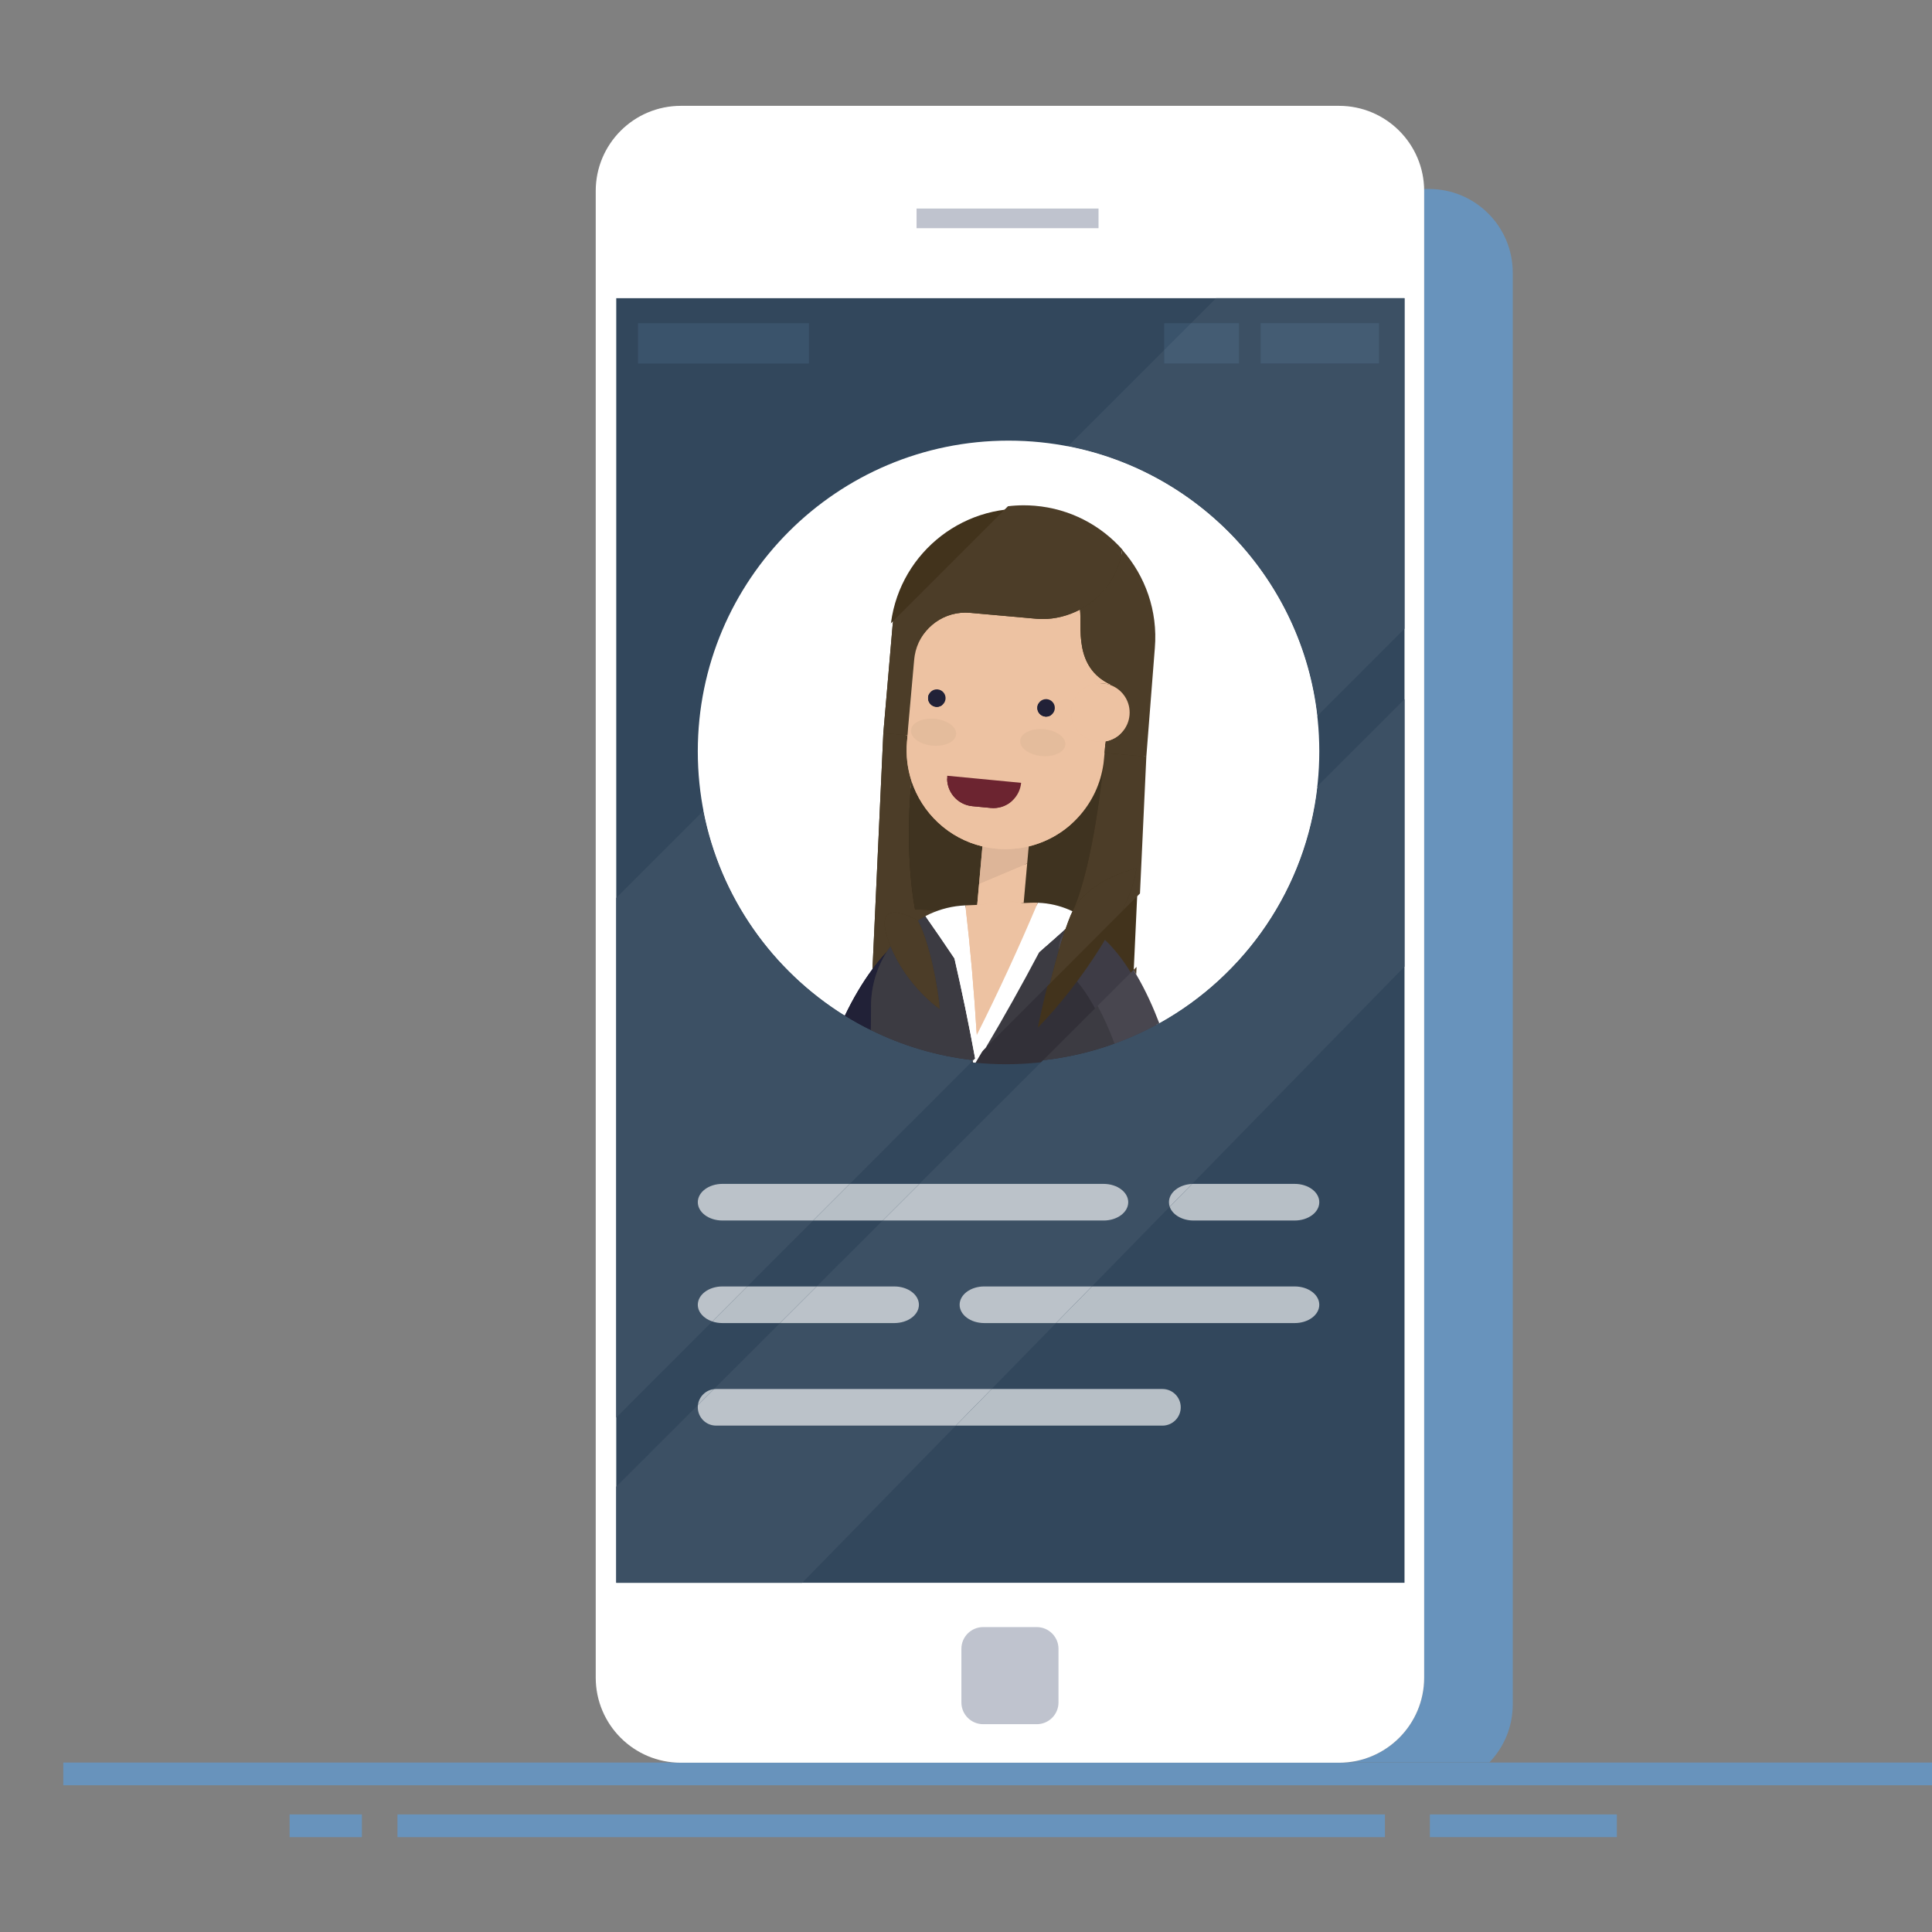 <?xml version="1.0" encoding="UTF-8" standalone="no"?>
<svg
   xmlns:dc="http://purl.org/dc/elements/1.1/"
   xmlns:cc="http://creativecommons.org/ns#"
   xmlns:rdf="http://www.w3.org/1999/02/22-rdf-syntax-ns#"
   xmlns:svg="http://www.w3.org/2000/svg"
   xmlns="http://www.w3.org/2000/svg"
   xmlns:sodipodi="http://sodipodi.sourceforge.net/DTD/sodipodi-0.dtd"
   xmlns:inkscape="http://www.inkscape.org/namespaces/inkscape"
   version="1.1"
   id="svg2"
   xml:space="preserve"
   width="500"
   height="500"
   viewBox="0 0 500 500"
   sodipodi:docname="cabecalho.svg"
   inkscape:version="1.0.2 (394de47547, 2021-03-26)"><rect x="0" y="0" width="500" height="500" fill="#808080" stroke="none"/><sodipodi:namedview
     pagecolor="#ffffff"
     bordercolor="#666666"
     borderopacity="1"
     objecttolerance="10"
     gridtolerance="10"
     guidetolerance="10"
     inkscape:pageopacity="0"
     inkscape:pageshadow="2"
     inkscape:window-width="1728"
     inkscape:window-height="957"
     id="namedview84"
     showgrid="false"
     inkscape:zoom="1.0775"
     inkscape:cx="400"
     inkscape:cy="437.12297"
     inkscape:window-x="48"
     inkscape:window-y="27"
     inkscape:window-maximized="0"
     inkscape:current-layer="svg2" /><defs
     id="defs6"><clipPath
       clipPathUnits="userSpaceOnUse"
       id="clipPath50"><path
         d="m 3000,4210.52 c -468.58,0 -848.43,-379.86 -848.43,-848.44 0,-468.57 379.85,-848.43 848.43,-848.43 468.57,0 848.44,379.86 848.44,848.43 0,468.58 -379.87,848.44 -848.44,848.44"
         id="path48" /></clipPath></defs><g
     id="g10"
     transform="matrix(0.852,0,0,-0.852,5.908,521.237)"><path
       d="M 585.7,69.499 H 12.284 v 6.897 H 198.244 c 0.543,-0.035 1.088,-0.051 1.64,-0.051 h 199.915 v 0 h 45.579 c 0.017,0.017 0.033,0.034 0.05,0.051 h 140.271 v -6.897"
       style="fill:#6893bc;fill-opacity:1;fill-rule:nonzero;stroke:none;stroke-width:0.111"
       id="path16" /><path
       d="m 113.791,53.741 h 299.954 v 6.896 H 113.791 Z"
       style="fill:#6893bc;fill-opacity:1;fill-rule:nonzero;stroke:none;stroke-width:0.111"
       id="path18" /><path
       d="m 427.4,53.741 h 56.794 v 6.896 h -56.794 z"
       style="fill:#6893bc;fill-opacity:1;fill-rule:nonzero;stroke:none;stroke-width:0.111"
       id="path20" /><path
       d="m 81.031,53.741 h 21.967 v 6.896 H 81.031 Z"
       style="fill:#6893bc;fill-opacity:1;fill-rule:nonzero;stroke:none;stroke-width:0.111"
       id="path22" /><path
       d="m 445.428,76.395 h -43.989 c 13.519,0.847 24.225,12.08 24.225,25.813 v 451.559 c 0,0.202 -0.003,0.404 -0.008,0.605 h 1.507 c 14.032,0 25.409,-11.376 25.409,-25.409 V 94.051 c 0,-6.862 -2.725,-13.084 -7.145,-17.656"
       style="fill:#6893bc;fill-opacity:1;fill-rule:nonzero;stroke:none;stroke-width:0.111"
       id="path24" /><path
       d="m 445.378,76.344 h -45.579 c 0.552,0 1.098,0.017 1.64,0.051 h 43.989 c -0.017,-0.017 -0.033,-0.035 -0.05,-0.051"
       style="fill:#597da0;fill-opacity:1;fill-rule:nonzero;stroke:none;stroke-width:0.111"
       id="path26" /><path
       d="M 399.799,76.344 H 199.884 c -14.285,0 -25.864,11.579 -25.864,25.864 v 451.559 c 0,14.285 11.579,25.865 25.864,25.865 h 199.915 c 14.284,0 25.865,-11.58 25.865,-25.865 V 102.208 c 0,-14.285 -11.581,-25.864 -25.865,-25.864"
       style="fill:#ffffff;fill-opacity:1;fill-rule:nonzero;stroke:none;stroke-width:0.111"
       id="path28" /><path
       d="m 326.75,542.465 h -55.273 v 5.968 h 55.273 v -5.968"
       style="fill:#bfc3ce;fill-opacity:1;fill-rule:nonzero;stroke:none;stroke-width:0.111"
       id="path30" /><path
       d="m 307.982,88.049 h -16.281 c -3.649,0 -6.608,2.958 -6.608,6.607 V 110.937 c 0,3.649 2.959,6.607 6.608,6.607 h 16.281 c 3.649,0 6.608,-2.958 6.608,-6.607 V 94.657 c 0,-3.649 -2.959,-6.607 -6.608,-6.607"
       style="fill:#bfc3ce;fill-opacity:1;fill-rule:nonzero;stroke:none;stroke-width:0.111"
       id="path32" /><path
       d="M 180.257,131.003 H 419.694 V 521.202 H 180.257 Z"
       style="fill:#32475c;fill-opacity:1;fill-rule:nonzero;stroke:none;stroke-width:0.111"
       id="path34" /><path
       d="m 238.783,501.372 h -51.919 v 12.238 h 51.919 v -12.238"
       style="fill:#3a536b;fill-opacity:1;fill-rule:nonzero;stroke:none;stroke-width:0.111"
       id="path36" /><path
       d="m 375.995,501.372 h 35.973 v 12.238 h -35.973 z"
       style="fill:#3a536b;fill-opacity:1;fill-rule:nonzero;stroke:none;stroke-width:0.111"
       id="path38" /><path
       d="m 346.699,501.372 h 22.72 v 12.238 h -22.72 z"
       style="fill:#3a536b;fill-opacity:1;fill-rule:nonzero;stroke:none;stroke-width:0.111"
       id="path40" /><path
       d="m 299.416,477.935 c -52.131,0 -94.391,-42.261 -94.391,-94.392 0,-52.13 42.26,-94.391 94.391,-94.391 52.13,0 94.392,42.261 94.392,94.391 0,52.131 -42.262,94.392 -94.392,94.392"
       style="fill:#ffffff;fill-opacity:1;fill-rule:nonzero;stroke:none;stroke-width:0.111"
       id="path42" /><g
       id="g44"
       transform="matrix(0.111,0,0,0.111,-34.343,9.501)"><g
         id="g46"
         clip-path="url(#clipPath50)"><path
           d="m 3345.35,2683.19 -720.89,-4.06 33.67,732.72 44.65,12.91 595.09,-61.2 78.31,-15.85 -30.83,-664.52"
           style="fill:#42331c;fill-opacity:1;fill-rule:nonzero;stroke:none"
           id="path52" /><path
           d="m 3259.3,3329.26 c 0,0 -27.53,-292.63 -89.57,-414.56 l -424.97,16 c 0,0 -29.96,140.39 -9.92,351.28 l 524.46,47.28"
           style="fill:#352814;fill-opacity:1;fill-rule:nonzero;stroke:none"
           id="path54" /><path
           d="m 3031.58,2839.59 -125.36,11.2 26.78,299.81 125.37,-11.21 -26.79,-299.8"
           style="fill:#ecbf9d;fill-opacity:1;fill-rule:nonzero;stroke:none"
           id="path56" /><path
           d="m 3050.93,3056.08 -131.32,-55.39 9.11,101.99 129.15,31.13 -6.94,-77.73"
           style="fill:#dbb192;fill-opacity:1;fill-rule:nonzero;stroke:none"
           id="path58" /><path
           d="m 2967.88,3096.3 c -148.52,13.18 -258.25,144.25 -245.07,292.77 l 37.38,418.48 537.84,-47.7 -37.38,-418.48 C 3247.48,3192.85 3116.4,3083.13 2967.88,3096.3"
           style="fill:#ecbf9d;fill-opacity:1;fill-rule:nonzero;stroke:none"
           id="path60" /><path
           d="m 2742.41,3612.93 c 6.9,77.31 75.17,134.38 152.48,127.48 l 181.67,-16.23 c 98.4,-8.79 216.48,60.73 234.76,188.22 -59.28,67.06 -143.45,112.31 -239.69,120.31 -198.05,16.46 -371.94,-130.74 -388.4,-328.79 l -25.1,-292.07 65.79,-5.88 18.49,206.96"
           style="fill:#42331c;fill-opacity:1;fill-rule:nonzero;stroke:none"
           id="path62" /><path
           d="m 3278.79,3544.45 -16.67,-186.55 114.06,-10.19 23.25,296.7 c 8.46,101.8 -26.4,197.14 -89.11,268.08 -10.98,-76.67 -58.09,-132.34 -115.29,-162.66 6.21,-45.17 -19.07,-157.69 83.76,-205.38"
           style="fill:#42331c;fill-opacity:1;fill-rule:nonzero;stroke:none"
           id="path64" /><path
           d="m 3126.26,3478.77 c -1.17,-13.14 -12.77,-22.84 -25.92,-21.67 -13.13,1.18 -22.83,12.78 -21.66,25.92 1.17,13.14 12.78,22.84 25.92,21.67 13.13,-1.17 22.84,-12.78 21.66,-25.92"
           style="fill:#15152c;fill-opacity:1;fill-rule:nonzero;stroke:none"
           id="path66" /><path
           d="m 2827.95,3505.42 c -1.17,-13.14 -12.77,-22.84 -25.91,-21.66 -13.14,1.17 -22.85,12.77 -21.67,25.91 1.17,13.14 12.77,22.84 25.91,21.66 13.14,-1.17 22.85,-12.77 21.67,-25.91"
           style="fill:#15152c;fill-opacity:1;fill-rule:nonzero;stroke:none"
           id="path68" /><path
           d="m 3330.36,3461 c -3.92,-43.96 -42.75,-76.43 -86.72,-72.5 -43.96,3.93 -76.42,42.75 -72.5,86.72 3.93,43.97 42.76,76.43 86.72,72.5 43.98,-3.92 76.43,-42.75 72.5,-86.72"
           style="fill:#ecbf9d;fill-opacity:1;fill-rule:nonzero;stroke:none"
           id="path70" /><path
           d="m 2959.46,3283.43 -1.85,0.18 -124.95,11.94 c -4.01,-41.88 26.69,-79.07 68.57,-83.07 l 49.13,-4.7 1.86,-0.17 -0.89,0.06 c 41.87,-4.01 79.06,26.69 83.06,68.57 l -74.93,7.19"
           style="fill:#641825;fill-opacity:1;fill-rule:nonzero;stroke:none"
           id="path72" /><path
           d="m 2580.9,2146.61 c -26.5,0 -50.95,9.46 -70.61,27.97 -30.29,28.52 -44.63,73.69 -43.83,138.11 0.59,47.25 9.53,104.02 25.86,164.17 35.81,131.87 100.57,257.39 173.27,335.79 25.11,27.09 67.43,28.69 94.52,3.57 27.09,-25.12 28.69,-67.44 3.57,-94.53 -54.83,-59.13 -106.12,-157.11 -137.21,-262.09 -23.03,-77.77 -27.68,-133.93 -25.95,-165.25 8.41,6.66 19.22,16.32 32.61,30.33 25.53,26.71 67.87,27.66 94.57,2.14 26.71,-25.52 27.67,-67.86 2.14,-94.57 -36.74,-38.43 -69.64,-63.2 -100.61,-75.72 -16.43,-6.64 -32.74,-9.92 -48.33,-9.92"
           style="fill:#15152c;fill-opacity:1;fill-rule:nonzero;stroke:none"
           id="path74" /><path
           d="m 3329.05,2665.05 c -1.05,-343.81 -28.03,-686.8 -80.58,-1026.06 -232.04,35.94 -464.09,71.89 -696.14,107.84 47.14,304.32 71.35,611.99 72.3,920.39 0.39,105.88 60.09,198.72 148.47,245.12 l 0.46,0.32 c 29.1,15.05 61.4,25 95.61,28.07 4.38,0.48 8.58,0.75 12.97,0.92 59.71,2.38 119.41,4.77 179.12,7.16 48.68,1.95 94.83,-10.61 134.77,-34.82 15.03,-9.05 29.15,-19.79 42.21,-31.9 55.52,-51.41 91.12,-129.61 90.81,-217.04"
           style="fill:#323038;fill-opacity:1;fill-rule:nonzero;stroke:none"
           id="path76" /><path
           d="m 3196.03,2913.99 c -37.12,-33.87 -74.51,-67.18 -112.13,-99.94 -55.07,-104.36 -112.61,-206.02 -172.44,-304.88 -17.53,96.67 -37.26,192.54 -59.1,287.54 -26.07,39.01 -52.5,77.56 -79.26,115.63 l 0.46,0.32 c 29.1,15.05 61.4,25 95.61,28.07 4.38,0.48 8.58,0.75 12.97,0.92 59.71,2.38 119.41,4.77 179.12,7.16 6.2,0.23 12.42,0.29 18.64,0.02 41.75,-1.43 81.28,-13.71 116.13,-34.84"
           style="fill:#ffffff;fill-opacity:1;fill-rule:nonzero;stroke:none"
           id="path78" /><path
           d="m 3079.9,2948.83 c -52.17,-123.63 -107.81,-244.1 -166.66,-361.3 -7.07,118.44 -17.41,236.52 -31,354.12 12.58,0.51 25.17,1.01 37.76,1.51 19.6,0.79 39.19,12.05 58.78,12.83 11.17,0.44 22.34,-1.73 33.51,-3.9 11.19,-2.17 22.37,-4.35 33.55,-3.9 5.14,0.21 10.27,0.41 15.42,0.62 6.2,0.23 12.42,0.29 18.64,0.02"
           style="fill:#ecbf9d;fill-opacity:1;fill-rule:nonzero;stroke:none"
           id="path80" /><path
           d="m 3366.55,2078.49 c -68.94,-0.01 -141.03,67.27 -236.77,219.44 -19.68,31.27 -10.28,72.56 20.99,92.24 31.26,19.67 72.56,10.27 92.24,-20.99 51.27,-81.48 85.87,-121.12 106.38,-140.21 1.71,14.54 2.58,34.99 1.02,62.39 -3.01,52.66 -14.11,116.64 -31.27,180.13 -37.57,139 -98.58,256.03 -155.45,298.14 -29.68,21.99 -35.93,63.88 -13.93,93.56 21.98,29.69 63.87,35.93 93.56,13.95 105.05,-77.81 167.42,-244.39 195.25,-336.75 33.55,-111.33 61.12,-264.43 37.88,-360.27 -18.68,-77.09 -66,-95.87 -92.54,-100.21 -5.77,-0.95 -11.56,-1.42 -17.36,-1.42"
           style="fill:#3e3c46;fill-opacity:1;fill-rule:nonzero;stroke:none"
           id="path82" /><path
           d="m 3348.93,3042.73 c -9.86,-103.79 -142.97,-308.38 -262.06,-428.96 0,0 42.03,203.16 82.86,300.93 40.84,97.76 179.2,128.03 179.2,128.03"
           style="fill:#42331c;fill-opacity:1;fill-rule:nonzero;stroke:none"
           id="path84" /><path
           d="m 2752.3,2900.21 c 24.46,-41.09 52.7,-155.48 59.94,-241.65 0,0 -99.92,68.06 -141.91,191.87 -42,123.82 81.97,49.78 81.97,49.78"
           style="fill:#42331c;fill-opacity:1;fill-rule:nonzero;stroke:none"
           id="path86" /></g></g><path
       d="m 346.159,178.74 h -62.762 l 10.875,11.125 h 51.887 c 3.071,0 5.563,-2.49 5.563,-5.563 0,-3.073 -2.492,-5.563 -5.563,-5.563 m -141.093,6.24 c 0.308,2.533 2.317,4.54 4.851,4.845 l -4.851,-4.845"
       style="fill:#b7bfc6;fill-opacity:1;fill-rule:nonzero;stroke:none;stroke-width:0.111"
       id="path88" /><path
       d="m 261.185,241.042 h -21.127 l 11.118,11.125 h 21.146 l -11.136,-11.125"
       style="fill:#b7bfc6;fill-opacity:1;fill-rule:nonzero;stroke:none;stroke-width:0.111"
       id="path90" /><path
       d="m 386.341,241.042 h -30.736 c -3.478,0 -6.402,1.772 -7.23,4.171 l 6.788,6.946 c 0.147,0.006 0.294,0.009 0.443,0.009 h 30.736 c 4.124,0 7.467,-2.49 7.467,-5.563 0,-3.073 -3.343,-5.563 -7.467,-5.563"
       style="fill:#b7bfc6;fill-opacity:1;fill-rule:nonzero;stroke:none;stroke-width:0.111"
       id="path92" /><path
       d="m 386.341,209.891 h -72.494 l 10.875,11.125 h 61.619 c 4.124,0 7.467,-2.49 7.467,-5.563 0,-3.073 -3.343,-5.563 -7.467,-5.563"
       style="fill:#b7bfc6;fill-opacity:1;fill-rule:nonzero;stroke:none;stroke-width:0.111"
       id="path94" /><path
       d="m 230.003,209.891 h -17.511 c -1.095,0 -2.135,0.176 -3.072,0.491 l 10.627,10.635 h 21.092 l -11.136,-11.125"
       style="fill:#b7bfc6;fill-opacity:1;fill-rule:nonzero;stroke:none;stroke-width:0.111"
       id="path96" /><path
       d="m 180.257,181.198 v 157.837 l 26.488,26.485 c 5.073,-26.245 21.015,-48.61 42.958,-62.231 v 0 c 2.551,-1.583 5.184,-3.049 7.89,-4.389 9.574,-4.739 20.066,-7.902 31.139,-9.149 l -37.556,-37.584 h -38.684 c -4.123,0 -7.466,-2.49 -7.466,-5.563 0,-3.073 3.343,-5.563 7.466,-5.563 h 27.566 l -20.011,-20.026 h -7.555 c -4.123,0 -7.466,-2.49 -7.466,-5.563 0,-2.256 1.803,-4.199 4.394,-5.072 L 180.257,181.198 m 212.945,213.098 c -4.659,41.078 -35.69,74.165 -75.749,81.918 l 29.246,29.242 v -4.083 h 22.72 v 12.238 h -14.564 l 7.593,7.592 h 57.246 V 420.807 l -26.493,-26.512 m -17.206,119.315 v -12.238 h 35.973 v 12.238 h -35.973"
       style="fill:#3c5064;fill-opacity:1;fill-rule:nonzero;stroke:none;stroke-width:0.111"
       id="path98" /><path
       d="m 375.995,501.372 h 35.973 v 12.238 h -35.973 z"
       style="fill:#445c73;fill-opacity:1;fill-rule:nonzero;stroke:none;stroke-width:0.111"
       id="path100" /><path
       d="m 369.419,501.372 h -22.72 v 4.083 l 8.156,8.155 h 14.564 v -12.238"
       style="fill:#445c73;fill-opacity:1;fill-rule:nonzero;stroke:none;stroke-width:0.111"
       id="path102" /><path
       d="m 249.703,303.289 c -21.944,13.621 -37.885,35.986 -42.958,62.231 l 57.586,57.578 c -0.061,-0.505 -0.113,-1.014 -0.156,-1.524 l -2.792,-32.494 -3.292,-71.659 c -3.045,-4.109 -5.889,-8.912 -8.387,-14.131 m 89.637,37.105 1.928,41.55 2.587,33.009 c 0.937,11.272 -2.901,21.835 -9.817,29.716 0.004,0.032 0.01,0.066 0.015,0.099 -6.595,7.461 -15.959,12.495 -26.666,13.385 -1.127,0.093 -2.25,0.14 -3.361,0.14 -1.614,0 -3.211,-0.098 -4.781,-0.287 l 18.209,18.208 c 40.059,-7.753 71.09,-40.84 75.749,-81.918 L 339.34,340.395 m -70.431,49.858 -0.043,0.004 1.894,21.194 c 0.035,0.395 0.085,0.785 0.148,1.17 l -1.998,-22.369"
       style="fill:#ffffff;fill-opacity:1;fill-rule:nonzero;stroke:none;stroke-width:0.111"
       id="path104" /><path
       d="m 258.09,317.421 3.292,71.659 7.319,-0.654 0.164,1.831 0.043,-0.004 -0.33,-3.707 c -0.368,-4.154 0.127,-8.185 1.338,-11.916 -2.23,-23.46 1.104,-39.079 1.104,-39.079 l 7.278,-0.274 c -1.41,-0.477 -2.77,-1.059 -4.074,-1.733 l -0.051,-0.036 c -0.794,-0.416 -1.566,-0.867 -2.316,-1.348 -0.125,0.073 -4.134,2.442 -7.06,2.442 -2.483,0 -4.185,-1.709 -2.057,-7.981 0.263,-0.775 0.545,-1.53 0.846,-2.265 -0.411,-0.563 -0.802,-1.14 -1.174,-1.731 -0.068,-0.068 -0.135,-0.137 -0.199,-0.207 -1.405,-1.515 -2.784,-3.189 -4.122,-4.996 m 75.738,17.458 c 2.459,5.034 4.073,9.608 4.408,13.136 0,0 -14.008,-3.065 -19.242,-12.789 6.285,14.009 9.154,43.449 9.266,44.629 0.062,0.458 0.113,0.919 0.155,1.384 l 0.165,1.838 12.688,-1.133 -1.928,-41.55 -5.511,-5.516"
       style="fill:#4c3d28;fill-opacity:1;fill-rule:nonzero;stroke:none;stroke-width:0.111"
       id="path106" /><path
       d="m 318.86,334.972 c -2.838,1.36 -5.903,2.221 -9.102,2.505 -0.621,0.057 -1.247,0.091 -1.878,0.105 -0.178,0.003 -0.356,0.006 -0.534,0.006 -0.142,0 -0.284,-10e-4 -0.426,-0.003 -0.229,-0.003 -0.458,-0.01 -0.689,-0.019 v 0 c -0.573,-0.023 -1.144,-0.046 -1.716,-0.069 -0.111,-0.004 -0.223,-0.007 -0.335,-0.007 -0.057,0 -0.115,10e-4 -0.172,0.002 l 1.072,12.008 h 10e-4 l 0.463,5.188 c 11.757,2.837 21.026,12.647 22.715,25.168 -0.112,-1.18 -2.982,-30.62 -9.266,-44.629 -0.046,-0.083 -0.09,-0.169 -0.134,-0.254 m -40.562,0.305 -7.278,0.274 c 0,0 -3.333,15.619 -1.104,39.081 3.172,-9.774 11.252,-17.487 21.57,-19.949 l -1.588,-17.77 c -0.14,-0.006 -0.28,-0.011 -0.421,-0.017 -1.058,-0.042 -2.116,-0.085 -3.174,-0.127 -0.488,-0.019 -0.956,-0.049 -1.443,-0.102 -2.274,-0.204 -4.471,-0.682 -6.563,-1.39"
       style="fill:#3f3320;fill-opacity:1;fill-rule:nonzero;stroke:none;stroke-width:0.111"
       id="path108" /><path
       d="m 289.899,336.912 1.588,17.77 v 0 l -1.014,-11.346 14.61,6.162 -1.074,-12.008 c -1.075,0.021 -2.149,0.229 -3.225,0.438 -1.131,0.22 -2.264,0.439 -3.397,0.439 -0.11,0 -0.221,-10e-4 -0.332,-0.006 -2.179,-0.087 -4.359,-1.339 -6.539,-1.427 -0.206,-0.008 -0.412,-0.016 -0.617,-0.025"
       style="fill:#edc2a2;fill-opacity:1;fill-rule:nonzero;stroke:none;stroke-width:0.111"
       id="path110" /><path
       d="m 290.473,343.337 1.014,11.346 c 1.413,-0.337 2.867,-0.576 4.357,-0.709 0.902,-0.08 1.798,-0.119 2.688,-0.119 2.406,0 4.756,0.288 7.015,0.832 l -0.463,-5.188 -14.61,-6.162"
       style="fill:#ddb598;fill-opacity:1;fill-rule:nonzero;stroke:none;stroke-width:0.111"
       id="path112" /><path
       d="m 298.531,353.855 c -0.89,0 -1.786,0.039 -2.688,0.119 -1.49,0.132 -2.944,0.372 -4.357,0.709 v 0 c -10.318,2.462 -18.398,10.175 -21.57,19.947 -1.212,3.731 -1.707,7.762 -1.338,11.916 l 0.33,3.707 1.998,22.369 c 1.243,7.537 7.79,13.074 15.407,13.074 0.466,0 0.936,-0.02 1.408,-0.062 l 20.211,-1.806 c 0.619,-0.056 1.246,-0.082 1.876,-0.082 3.779,0 7.722,0.985 11.313,2.867 0.656,-5.07 -2.079,-17.498 9.31,-22.78 l -0.015,-0.158 c -0.728,0.27 -1.503,0.449 -2.314,0.522 -0.269,0.025 -0.536,0.037 -0.801,0.037 -4.554,0 -8.434,-3.48 -8.847,-8.103 -0.436,-4.892 3.175,-9.211 8.066,-9.648 0.269,-0.025 0.536,-0.036 0.801,-0.036 0.534,0 1.058,0.048 1.569,0.139 l -0.314,-3.508 0.001,-0.001 -0.165,-1.838 c -0.041,-0.465 -0.092,-0.926 -0.155,-1.384 -1.689,-12.52 -10.957,-22.331 -22.715,-25.168 -2.258,-0.544 -4.608,-0.832 -7.015,-0.832 m -4.529,12.509 c 0.274,-0.027 0.546,-0.039 0.817,-0.039 4.317,-0.001 8.006,3.283 8.424,7.668 l -8.336,0.8 -0.206,0.02 -13.901,1.328 c -0.446,-4.659 2.969,-8.797 7.629,-9.242 l 5.466,-0.523 0.207,-0.019 -0.099,0.007 m 15.103,23.958 c -3.29,0 -5.941,-1.442 -6.133,-3.466 -0.214,-2.244 2.678,-4.353 6.457,-4.713 0.372,-0.035 0.736,-0.052 1.095,-0.052 3.29,0 5.942,1.442 6.135,3.466 0.212,2.244 -2.678,4.353 -6.458,4.713 -0.37,0.036 -0.737,0.052 -1.095,0.052 m -33.169,3.152 c -3.291,0 -5.942,-1.442 -6.135,-3.466 -0.214,-2.244 2.678,-4.354 6.457,-4.713 0.37,-0.036 0.735,-0.052 1.094,-0.052 3.291,0 5.943,1.441 6.136,3.464 0.212,2.244 -2.678,4.354 -6.458,4.714 -0.37,0.036 -0.735,0.052 -1.094,0.052 m 34.879,5.944 c -1.362,0 -2.521,-1.039 -2.644,-2.421 -0.13,-1.462 0.949,-2.752 2.41,-2.884 0.08,-0.007 0.16,-0.01 0.239,-0.01 1.362,0 2.521,1.039 2.644,2.421 0.131,1.462 -0.949,2.754 -2.41,2.884 -0.08,0.007 -0.16,0.01 -0.239,0.01 m -33.19,2.965 c -1.36,0 -2.519,-1.04 -2.642,-2.421 -0.131,-1.462 0.949,-2.752 2.411,-2.883 0.08,-0.008 0.16,-0.011 0.239,-0.011 1.361,0 2.52,1.039 2.643,2.421 0.131,1.462 -0.949,2.752 -2.411,2.883 -0.08,0.008 -0.16,0.011 -0.24,0.011"
       style="fill:#edc2a2;fill-opacity:1;fill-rule:nonzero;stroke:none;stroke-width:0.111"
       id="path114" /><path
       d="m 268.702,388.426 -7.319,0.654 2.792,32.494 c 0.042,0.511 0.095,1.019 0.156,1.524 l 34.913,34.908 c 1.57,0.189 3.166,0.287 4.781,0.287 1.111,0 2.234,-0.047 3.361,-0.14 10.707,-0.89 20.071,-5.924 26.666,-13.385 -0.004,-0.033 -0.01,-0.067 -0.015,-0.099 -0.032,0.037 -0.065,0.072 -0.097,0.109 -1.222,-8.53 -6.463,-14.723 -12.826,-18.096 0.003,-0.022 0.006,-0.046 0.009,-0.069 -3.591,-1.882 -7.534,-2.867 -11.313,-2.867 -0.63,0 -1.257,0.027 -1.876,0.082 l -20.211,1.806 c -0.473,0.042 -0.942,0.062 -1.408,0.062 -7.618,0 -14.165,-5.537 -15.407,-13.074 -0.063,-0.385 -0.113,-0.775 -0.148,-1.17 l -1.894,-21.194 -0.164,-1.831"
       style="fill:#4c3d28;fill-opacity:1;fill-rule:nonzero;stroke:none;stroke-width:0.111"
       id="path116" /><path
       d="m 341.268,381.944 v 0 l -12.688,1.133 -10e-4,0.001 0.314,3.508 c 3.846,0.692 6.914,3.882 7.278,7.962 0.365,4.081 -2.088,7.764 -5.752,9.126 l 0.015,0.158 c -11.389,5.282 -8.653,17.71 -9.31,22.78 -0.003,0.023 -0.006,0.047 -0.009,0.069 6.364,3.373 11.605,9.567 12.826,18.096 0.032,-0.037 0.065,-0.072 0.097,-0.109 6.915,-7.881 10.754,-18.444 9.817,-29.716 l -2.587,-33.009"
       style="fill:#4c3d28;fill-opacity:1;fill-rule:nonzero;stroke:none;stroke-width:0.111"
       id="path118" /><path
       d="m 310.819,394.104 c -0.079,0 -0.159,0.003 -0.239,0.01 -1.461,0.131 -2.54,1.422 -2.41,2.884 0.123,1.382 1.283,2.421 2.644,2.421 0.079,0 0.159,-0.003 0.239,-0.01 1.461,-0.13 2.541,-1.422 2.41,-2.884 -0.123,-1.382 -1.283,-2.421 -2.644,-2.421"
       style="fill:#212137;fill-opacity:1;fill-rule:nonzero;stroke:none;stroke-width:0.111"
       id="path120" /><path
       d="m 277.632,397.069 c -0.079,0 -0.159,0.003 -0.239,0.011 -1.462,0.13 -2.542,1.421 -2.411,2.883 0.123,1.381 1.283,2.421 2.642,2.421 0.08,0 0.16,-0.003 0.24,-0.011 1.462,-0.13 2.542,-1.421 2.411,-2.883 -0.123,-1.382 -1.283,-2.421 -2.643,-2.421"
       style="fill:#212137;fill-opacity:1;fill-rule:nonzero;stroke:none;stroke-width:0.111"
       id="path122" /><path
       d="m 277.352,385.244 c -0.358,0 -0.723,0.017 -1.094,0.052 -3.779,0.358 -6.671,2.469 -6.457,4.713 0.192,2.024 2.844,3.466 6.135,3.466 0.358,0 0.723,-0.017 1.094,-0.052 3.78,-0.359 6.671,-2.47 6.458,-4.714 -0.192,-2.024 -2.845,-3.464 -6.136,-3.464"
       style="fill:#e4bc9c;fill-opacity:1;fill-rule:nonzero;stroke:none;stroke-width:0.111"
       id="path124" /><path
       d="m 310.523,382.092 c -0.358,0 -0.723,0.018 -1.095,0.052 -3.779,0.359 -6.671,2.469 -6.457,4.713 0.192,2.024 2.844,3.466 6.133,3.466 0.358,0 0.724,-0.017 1.095,-0.052 3.78,-0.359 6.671,-2.469 6.458,-4.713 -0.192,-2.024 -2.845,-3.466 -6.135,-3.466"
       style="fill:#e4bc9c;fill-opacity:1;fill-rule:nonzero;stroke:none;stroke-width:0.111"
       id="path126" /><path
       d="m 327.323,386.447 c -0.265,0 -0.532,0.011 -0.801,0.036 -4.891,0.437 -8.502,4.756 -8.066,9.648 0.413,4.623 4.293,8.103 8.847,8.103 0.265,0 0.532,-0.012 0.801,-0.037 0.811,-0.072 1.586,-0.251 2.314,-0.522 3.664,-1.362 6.117,-5.045 5.752,-9.126 -0.364,-4.081 -3.432,-7.27 -7.278,-7.962 -0.511,-0.091 -1.035,-0.139 -1.569,-0.139"
       style="fill:#edc2a2;fill-opacity:1;fill-rule:nonzero;stroke:none;stroke-width:0.111"
       id="path128" /><path
       d="m 294.818,366.325 c -0.27,0 -0.543,0.012 -0.817,0.039 l 0.099,-0.007 -0.207,0.019 -5.466,0.523 c -4.659,0.445 -8.075,4.583 -7.629,9.242 l 13.901,-1.328 0.206,-0.02 8.336,-0.8 c -0.418,-4.384 -4.107,-7.669 -8.424,-7.668"
       style="fill:#6c2430;fill-opacity:1;fill-rule:nonzero;stroke:none;stroke-width:0.111"
       id="path130" /><path
       d="m 257.593,298.901 c -2.706,1.339 -5.339,2.806 -7.89,4.389 v 0 c 2.499,5.219 5.342,10.023 8.387,14.131 1.338,1.808 2.717,3.481 4.122,4.996 0.065,0.07 0.131,0.139 0.199,0.207 -2.998,-4.758 -4.734,-10.384 -4.756,-16.386 -0.008,-2.446 -0.029,-4.892 -0.062,-7.337"
       style="fill:#212137;fill-opacity:1;fill-rule:nonzero;stroke:none;stroke-width:0.111"
       id="path132" /><path
       d="m 288.732,289.751 c -11.073,1.247 -21.564,4.41 -31.139,9.149 0.033,2.445 0.054,4.891 0.062,7.337 0.022,6.002 1.758,11.628 4.756,16.386 0.372,0.591 0.763,1.168 1.174,1.731 5.041,-12.336 14.942,-19.081 14.942,-19.081 v 0 0 c -0.805,9.587 -3.947,22.313 -6.669,26.884 0,0 0,0 -0.002,10e-4 0.75,0.482 1.522,0.932 2.316,1.348 l 0.051,0.036 c 1.304,0.674 2.665,1.256 4.074,1.733 2.092,0.708 4.289,1.186 6.563,1.39 0.487,0.053 0.955,0.083 1.443,0.102 1.058,0.042 2.116,0.085 3.174,0.127 v 0 c -1.058,-0.042 -2.116,-0.085 -3.174,-0.127 -0.488,-0.019 -0.956,-0.049 -1.443,-0.102 -3.806,-0.342 -7.399,-1.449 -10.637,-3.123 l -0.051,-0.036 c 2.977,-4.235 5.918,-8.524 8.818,-12.864 2.307,-10.034 4.401,-20.155 6.277,-30.357 l -0.536,-0.536 m 3.727,3.729 c 5.623,9.473 11.057,19.173 16.292,29.093 2.676,2.33 5.341,4.685 7.995,7.066 -0.147,-0.427 -0.293,-0.862 -0.439,-1.304 -0.078,-0.096 -0.155,-0.194 -0.228,-0.295 -1.133,-1.529 -1.592,-3.348 -1.432,-5.103 -0.957,-3.309 -1.853,-6.736 -2.637,-9.892 l -19.551,-19.565 m 17.3,43.997 c -0.482,0.043 -0.966,0.073 -1.453,0.09 -0.141,0.006 -0.284,0.011 -0.425,0.015 0.631,-0.013 1.257,-0.048 1.878,-0.105 m -3.527,0.088 v 0 c 0.23,0.009 0.459,0.016 0.689,0.019 -0.229,-0.003 -0.459,-0.01 -0.689,-0.019 v 0 0"
       style="fill:#3c3b42;fill-opacity:1;fill-rule:nonzero;stroke:none;stroke-width:0.111"
       id="path134" /><path
       d="m 289.268,290.287 c -1.876,10.202 -3.97,20.323 -6.277,30.357 -2.9,4.34 -5.841,8.629 -8.818,12.864 l 0.051,0.036 c 3.237,1.674 6.831,2.781 10.637,3.123 0.487,0.053 0.955,0.083 1.443,0.102 1.058,0.042 2.116,0.085 3.174,0.127 -1.055,-0.042 -2.109,-0.085 -3.163,-0.127 1.512,-13.083 2.662,-26.22 3.449,-39.397 6.547,13.039 12.737,26.442 18.541,40.196 -0.319,0.013 -0.64,0.02 -0.959,0.02 -0.372,0 -0.744,-0.009 -1.115,-0.022 v 0 0 c 0.229,0.009 0.459,0.016 0.689,0.019 0.142,0.002 0.284,0.003 0.426,0.003 0.178,0 0.356,-0.002 0.534,-0.006 0.141,-0.003 0.284,-0.009 0.425,-0.015 0.487,-0.017 0.971,-0.047 1.453,-0.09 3.199,-0.285 6.264,-1.146 9.102,-2.505 -0.202,-0.391 -0.389,-0.79 -0.561,-1.202 -0.518,-1.242 -1.039,-2.636 -1.554,-4.132 -2.653,-2.381 -5.319,-4.736 -7.995,-7.066 -5.234,-9.919 -10.669,-19.619 -16.292,-29.093 l -3.191,-3.193"
       style="fill:#ffffff;fill-opacity:1;fill-rule:nonzero;stroke:none;stroke-width:0.111"
       id="path136" /><path
       d="m 289.764,297.372 c -0.787,13.177 -1.937,26.314 -3.449,39.397 1.054,0.042 2.108,0.085 3.163,0.127 v 0 c 0.14,0.006 0.28,0.011 0.421,0.017 0.206,0.009 0.412,0.017 0.617,0.025 2.181,0.088 4.36,1.341 6.539,1.427 0.11,0.004 0.221,0.006 0.332,0.006 1.133,0 2.265,-0.219 3.397,-0.439 1.076,-0.209 2.151,-0.417 3.225,-0.438 0.058,-10e-4 0.116,-0.002 0.172,-0.002 0.112,0 0.224,0.002 0.335,0.007 0.572,0.023 1.143,0.046 1.716,0.069 v 0 0 c 0.37,0.013 0.743,0.022 1.115,0.022 0.319,0 0.64,-0.007 0.959,-0.02 -5.804,-13.754 -11.994,-27.157 -18.541,-40.196"
       style="fill:#edc2a2;fill-opacity:1;fill-rule:nonzero;stroke:none;stroke-width:0.111"
       id="path138" /><path
       d="m 314.646,322.937 c -0.16,1.756 0.299,3.575 1.432,5.103 0.073,0.101 0.15,0.199 0.228,0.295 -0.565,-1.716 -1.121,-3.539 -1.66,-5.398"
       style="fill:#48464f;fill-opacity:1;fill-rule:nonzero;stroke:none;stroke-width:0.111"
       id="path140" /><path
       d="m 312.009,313.045 c 0.783,3.155 1.68,6.583 2.637,9.892 0.538,1.859 1.095,3.682 1.66,5.398 0.147,0.442 0.293,0.877 0.439,1.304 0.515,1.496 1.036,2.89 1.554,4.132 0.171,0.412 0.358,0.811 0.561,1.202 0.043,0.085 0.088,0.17 0.134,0.254 5.234,9.724 19.242,12.789 19.242,12.789 -0.335,-3.528 -1.949,-8.101 -4.408,-13.136 l -21.819,-21.833"
       style="fill:#4c3d28;fill-opacity:1;fill-rule:nonzero;stroke:none;stroke-width:0.111"
       id="path142" /><path
       d="m 278.528,305.274 c 0,0 -9.902,6.745 -14.942,19.081 -0.3,0.735 -0.583,1.49 -0.846,2.265 -2.128,6.272 -0.426,7.981 2.057,7.981 2.926,0 6.936,-2.369 7.06,-2.442 0.002,-10e-4 0.002,-10e-4 0.002,-10e-4 2.721,-4.571 5.863,-17.298 6.669,-26.884"
       style="fill:#4c3d28;fill-opacity:1;fill-rule:nonzero;stroke:none;stroke-width:0.111"
       id="path144" /><path
       d="m 240.058,241.042 h -27.566 c -4.123,0 -7.466,2.49 -7.466,5.563 0,3.073 3.343,5.563 7.466,5.563 h 38.684 l -11.118,-11.125"
       style="fill:#bbc2c9;fill-opacity:1;fill-rule:nonzero;stroke:none;stroke-width:0.111"
       id="path146" /><path
       d="m 209.42,210.382 c -2.591,0.873 -4.394,2.816 -4.394,5.072 0,3.073 3.343,5.563 7.466,5.563 h 7.555 l -10.627,-10.635"
       style="fill:#bbc2c9;fill-opacity:1;fill-rule:nonzero;stroke:none;stroke-width:0.111"
       id="path148" /><path
       d="m 236.733,131.003 h -56.477 v 29.193 l 24.809,24.785 c -0.027,-0.223 -0.04,-0.448 -0.04,-0.678 0,-3.073 2.49,-5.563 5.563,-5.563 h 72.809 l -46.664,-47.738"
       style="fill:#3c5064;fill-opacity:1;fill-rule:nonzero;stroke:none;stroke-width:0.111"
       id="path150" /><path
       d="m 209.917,189.826 20.087,20.066 h 34.722 c 4.123,0 7.466,2.49 7.466,5.563 0,3.073 -3.343,5.563 -7.466,5.563 h -23.586 l 20.046,20.026 h 67.123 c 4.124,0 7.466,2.49 7.466,5.563 0,3.073 -3.342,5.563 -7.466,5.563 h -55.987 l 37.601,37.564 c 7.535,0.834 14.802,2.555 21.695,5.058 4.713,1.71 9.25,3.785 13.58,6.19 v 0 c 26.067,14.485 44.556,40.952 48.021,71.963 l 26.475,26.449 v -81.216 l -64.532,-66.017 c -3.917,-0.171 -7.023,-2.592 -7.023,-5.554 0,-0.481 0.081,-0.947 0.236,-1.392 l -23.652,-24.196 h -32.701 c -4.124,0 -7.466,-2.49 -7.466,-5.563 0,-3.073 3.342,-5.563 7.466,-5.563 h 21.826 l -19.575,-20.026 h -83.684 c -0.228,0 -0.452,-0.013 -0.672,-0.04"
       style="fill:#3c5064;fill-opacity:1;fill-rule:nonzero;stroke:none;stroke-width:0.111"
       id="path152" /><path
       d="m 345.198,300.979 c -1.802,4.727 -4.122,9.936 -7,14.801 l 0.107,2.304 54.915,54.858 c -3.466,-31.011 -21.955,-57.478 -48.021,-71.963"
       style="fill:#ffffff;fill-opacity:1;fill-rule:nonzero;stroke:none;stroke-width:0.111"
       id="path154" /><path
       d="m 338.198,315.78 c -0.271,0.459 -0.548,0.916 -0.83,1.367 l 0.937,0.937 -0.107,-2.304"
       style="fill:#4c3d28;fill-opacity:1;fill-rule:nonzero;stroke:none;stroke-width:0.111"
       id="path156" /><path
       d="m 309.923,289.731 16.537,16.52 c 1.836,-3.368 3.583,-7.241 5.159,-11.462 -6.893,-2.502 -14.16,-4.223 -21.695,-5.058"
       style="fill:#3c3b42;fill-opacity:1;fill-rule:nonzero;stroke:none;stroke-width:0.111"
       id="path158" /><path
       d="m 331.619,294.789 c -1.575,4.221 -3.323,8.095 -5.159,11.462 l 10.908,10.896 c 0.281,-0.452 0.558,-0.908 0.83,-1.367 2.878,-4.865 5.198,-10.074 7,-14.801 v 0 c -4.33,-2.405 -8.867,-4.48 -13.58,-6.19"
       style="fill:#48464f;fill-opacity:1;fill-rule:nonzero;stroke:none;stroke-width:0.111"
       id="path160" /><path
       d="m 283.397,178.74 h -72.809 c -3.073,0 -5.563,2.49 -5.563,5.563 0,0.229 0.013,0.455 0.04,0.678 l 4.851,4.845 c 0.22,0.027 0.444,0.04 0.672,0.04 h 83.684 l -10.875,-11.125"
       style="fill:#bbc2c9;fill-opacity:1;fill-rule:nonzero;stroke:none;stroke-width:0.111"
       id="path162" /><path
       d="m 328.309,241.042 h -67.123 l 11.136,11.125 h 55.987 c 4.124,0 7.466,-2.49 7.466,-5.563 0,-3.073 -3.342,-5.563 -7.466,-5.563"
       style="fill:#bbc2c9;fill-opacity:1;fill-rule:nonzero;stroke:none;stroke-width:0.111"
       id="path164" /><path
       d="m 348.375,245.213 c -0.155,0.445 -0.236,0.911 -0.236,1.392 0,2.962 3.106,5.382 7.023,5.554 l -6.788,-6.946"
       style="fill:#bbc2c9;fill-opacity:1;fill-rule:nonzero;stroke:none;stroke-width:0.111"
       id="path166" /><path
       d="m 313.847,209.891 h -21.826 c -4.124,0 -7.466,2.49 -7.466,5.563 0,3.073 3.342,5.563 7.466,5.563 h 32.701 l -10.875,-11.125"
       style="fill:#bbc2c9;fill-opacity:1;fill-rule:nonzero;stroke:none;stroke-width:0.111"
       id="path168" /><path
       d="m 264.726,209.891 h -34.722 l 11.136,11.125 h 23.586 c 4.123,0 7.466,-2.49 7.466,-5.563 0,-3.073 -3.343,-5.563 -7.466,-5.563"
       style="fill:#bbc2c9;fill-opacity:1;fill-rule:nonzero;stroke:none;stroke-width:0.111"
       id="path170" /></g></svg>
